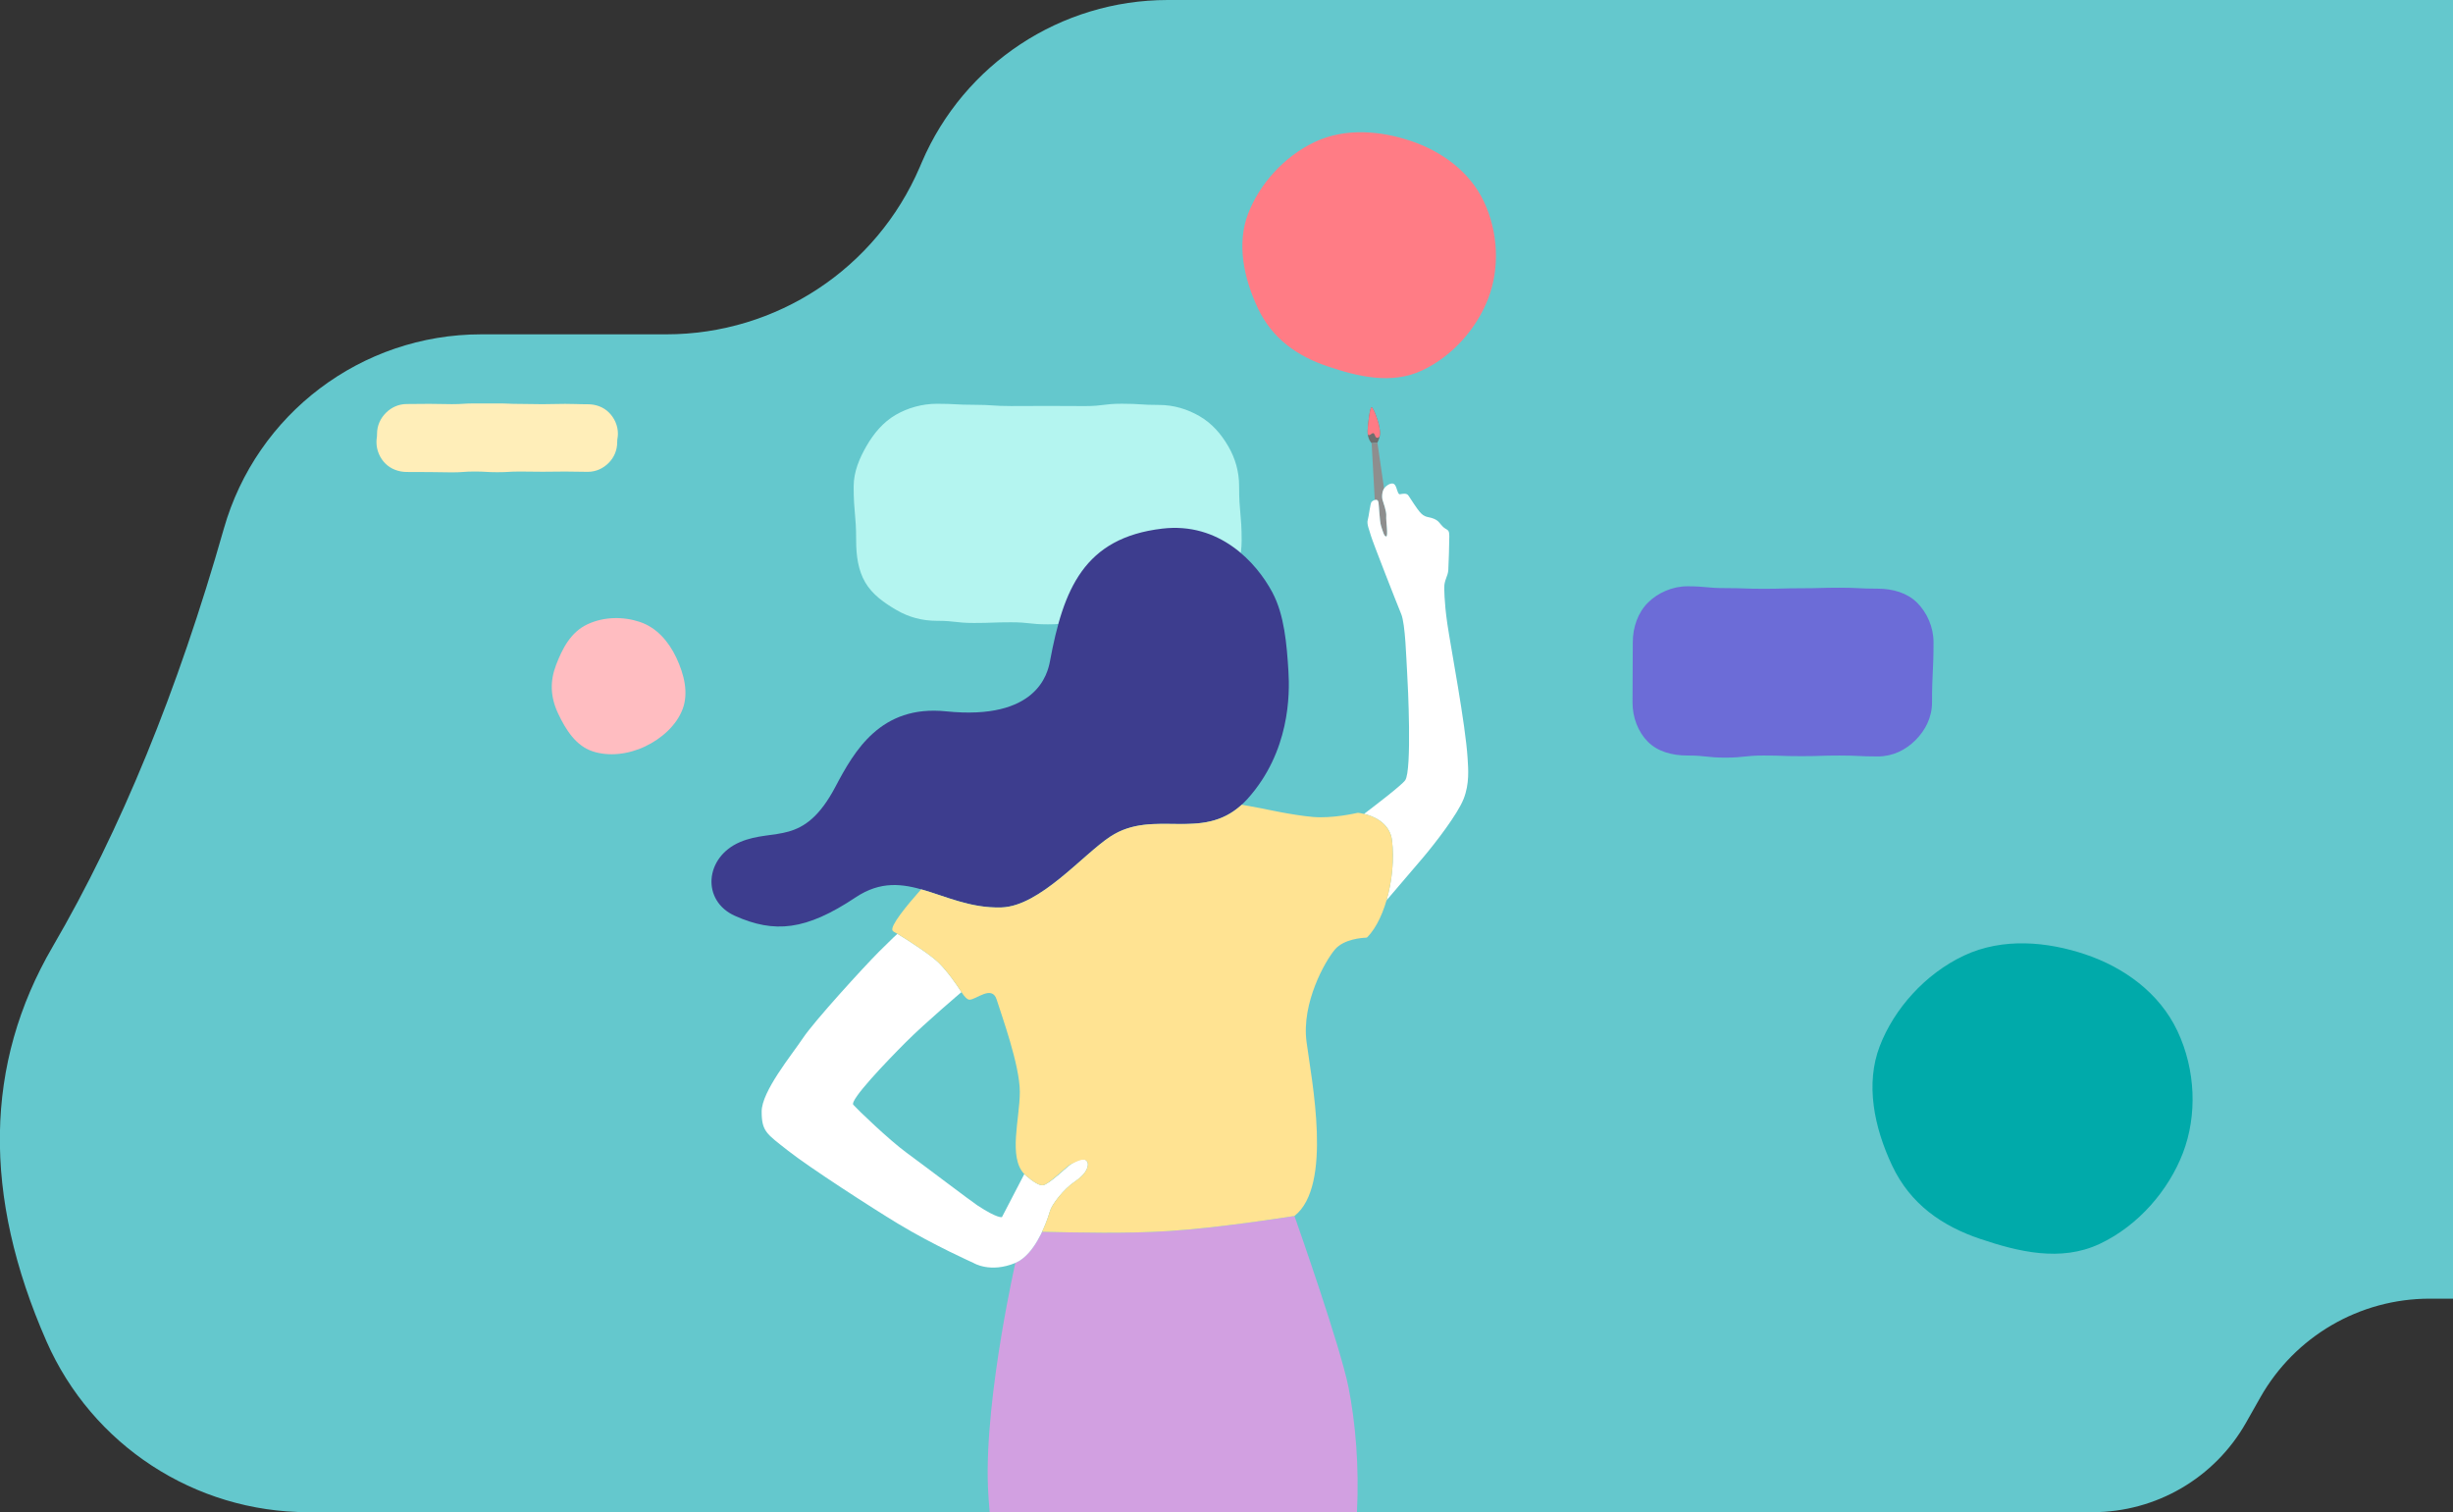 <svg viewBox="0 0 2404 1482" version="1.1" xmlns="http://www.w3.org/2000/svg">
  <rect x="0" y="0" width="2404" height="1482" fill="#333333" stroke="none"/>
  <defs>
    <style>
      .cls-1 {
        fill: none;
      }

      .cls-2 {
        fill: #ff7c85;
      }

      .cls-2, .cls-3, .cls-4, .cls-5, .cls-6, .cls-7, .cls-8, .cls-9 {
        fill-rule: evenodd;
      }

      .cls-10 {
        fill: #3d3d8e;
      }

      .cls-3 {
        fill: #ffbdc1;
      }

      .cls-11 {
        fill: #d2a0e1;
      }

      .cls-4 {
        fill: #0aa;
      }

      .cls-12 {
        fill: #ffe392;
      }

      .cls-5 {
        fill: #b4f5f0;
      }

      .cls-13 {
        fill: #fff;
      }

      .cls-14 {
        fill: #ff7b85;
      }

      .cls-6 {
        fill: #ffeeb9;
      }

      .cls-7 {
        fill: #8e8e8e;
      }

      .cls-15 {
        fill: #6e6e6e;
      }

      .cls-8 {
        fill: #6c6cd7;
      }

      .cls-9 {
        fill: #64c8cd;
      }
    </style>
  </defs>
  
  <g>
    <g id="Layer_1">
      <g id="Illustration">
        <path d="M2404.13,0h-1259.653c-104.918,0-199.738,62.536-241.05,158.979l-2.078,4.85c-42.572,99.385-140.285,163.828-248.403,163.828h-181.359c-117.221-.001-220.205,77.794-252.248,190.551-45.083,158.639-100.986,295.157-167.708,409.556-66.934,114.761-68.953,243.706-6.056,386.835l-.002.001c44.709,101.718,145.312,167.395,256.422,167.401h1748.754c62.278,0,119.74-33.505,150.415-87.703l14.022-24.774c33.849-59.806,97.255-96.776,165.975-96.776h22.968V0Z" class="cls-9"></path>
        <g>
          <path d="M1344.222,434.275s-4.292-4.016-3.927-12.048,2.28-23,3.927-23,7.667,15.057,8.219,24.095c.329,5.494-2.564,10.472-2.564,10.472" class="cls-15"></path>
          <path d="M1345.594,424.498c-1.692,0-5.663,5.752-5.298-2.28.365-8.032,2.28-23,3.927-23s7.667,15.057,8.219,24.095c.329,5.494-2.003,6.224-3.517,5.565-1.514-.65-1.478-4.381-3.33-4.381Z" class="cls-14"></path>
          <path d="M940.094,1051.005c-17.978,17.978-51.868,53.409-48.271,57.523,3.597,4.105,33.401,36.98,49.562,48.787,16.17,11.816,58.796,40.061,64.441,43.65,5.645,3.597,12.983,8.726,17.791,9.759l4.808,1.024,20.543-39.545c-14.897-15.405-4.105-50.844-4.105-75.492s-16.945-70.87-21.237-84.735c-4.292-13.864-18.815,0-24.977,0-2.173,0-4.728-2.876-7.426-7.008h0c-.009 0-33.16,28.067-51.129,46.036h-0Z" class="cls-1"></path>
          <path d="M1393.891,362.959c-30.364,14.292-63.551,5.921-92.624-3.847-29.616-9.955-54.371-26.972-68.511-57.042-14.149-30.061-20.756-63.542-9.554-92.713,11.006-28.637,34.994-55.947,65.359-70.238,30.364-14.292,65.145-10.721,94.218-.944,29.616,9.955,57.425,29.554,71.574,59.615,14.149,30.061,15.396,65.474,4.185,94.636-10.997,28.637-34.282,56.24-64.646,70.532v-0Z" class="cls-2"></path>
          <path d="M1135.805,608.232c-18.129,0-18.129,2.093-36.259,2.093s-18.129-.828-36.259-.828-18.129,2.377-36.259,2.377-18.129-2.012-36.259-2.012-18.129.677-36.259.677-18.129-2.11-36.259-2.11c-14.603,0-27.55-3.553-39.34-10.374-12.163-7.035-24.042-15.333-31.076-27.497-6.821-11.789-8.78-26.054-8.78-40.658,0-26.606-2.44-26.606-2.44-53.213,0-14.603,5.886-28.004,12.707-39.794,7.035-12.163,16.304-23.258,28.467-30.293,11.789-6.821,25.867-10.881,40.462-10.881,18.129,0,18.129.997,36.259.997s18.129,1.238,36.259,1.238,18.129-.116,36.259-.116,18.129.142,36.259.142,18.129-2.297,36.259-2.297,18.129,1.184,36.259,1.184c14.603,0,27.951,4.167,39.74,10.988,12.163,7.035,21.184,17.435,28.227,29.598,6.821,11.789,10.596,24.639,10.596,39.233,0,26.606,2.484,26.606,2.484,53.213,0,14.603-3.856,28.833-10.676,40.622-7.035,12.163-17.604,22.662-29.759,29.705-11.798,6.821-26.01,8.005-40.613,8.005h-0Z" class="cls-5"></path>
          <path d="M632.019,731.647c-16.536,7.782-35.582,9.955-51.414,4.63-16.126-5.423-25.983-20.721-33.685-37.087-7.702-16.366-8.014-31.718-1.914-47.603,5.993-15.592,14.114-31.949,30.649-39.732,16.536-7.782,35.671-7.631,51.503-2.306,16.126,5.423,27.996,18.717,35.698,35.092,7.702,16.366,12.163,34.674,6.055,50.559-5.984,15.583-20.356,28.672-36.891,36.446v0Z" class="cls-3"></path>
          <path d="M1840.19,741.344c-18.655,0-18.655-.89-37.301-.89-18.655,0-18.655.623-37.301.623-18.655,0-18.655-.632-37.301-.632-18.655,0-18.655,2.057-37.31,2.057s-18.655-2.066-37.31-2.066c-14.755,0-28.984-3.758-38.654-13.428-9.67-9.67-15.111-23.9-15.111-38.654,0-29.456.276-29.456.276-58.921,0-14.755,5.084-29.073,14.755-38.734,9.67-9.67,23.988-16.108,38.734-16.108,18.655,0,18.655,1.772,37.301,1.772,18.655,0,18.655.677,37.301.677,18.655,0,18.655-.534,37.301-.534,18.655,0,18.655-.543,37.31-.543,18.655,0,18.655.953,37.31.953,14.755,0,29.028,4.141,38.699,13.811,9.67,9.67,16.019,23.944,16.019,38.699,0,29.456-1.478,29.456-1.478,58.921,0,14.755-6.536,27.372-16.206,37.034-9.67,9.688-22.288,15.966-37.034,15.966l0-0Z" class="cls-8"></path>
          <path d="M576.072,462.422c-11.086,0-11.086-.285-22.172-.285s-11.086.196-22.172.196-11.086-.205-22.181-.205c-11.086,0-11.086.659-22.181.659-11.086,0-11.086-.668-22.181-.668-11.086,0-11.086.828-22.181.828-11.095,0-11.095-.294-22.181-.294s-11.095-.089-22.181-.089c-8.076,0-15.69-2.983-20.979-8.272-5.298-5.271-8.717-12.885-8.717-20.961,0-4.141.57-4.141.57-8.281,0-8.076,3.393-15.146,8.682-20.436,5.289-5.289,12.359-8.637,20.436-8.637,11.086,0,11.086-.178,22.172-.178s11.086.303,22.172.303c11.086,0,11.086-.712,22.181-.712h22.181c11.086,0,11.086.472,22.181.472,11.086,0,11.086.276,22.181.276s11.095-.321,22.181-.321,11.095.383,22.181.383c8.076,0,15.44,2.814,20.73,8.112,5.289,5.289,8.78,12.653,8.78,20.73,0,4.141-.703,4.141-.703,8.281,0,8.076-3.117,15.111-8.406,20.4-5.28,5.298-12.324,8.7-20.391,8.7l-0-0Z" class="cls-6"></path>
          <path d="M2057.681,1219.076c-38.334,18.04-80.22,7.48-116.915-4.862-37.39-12.573-68.626-34.051-86.48-72.001-17.862-37.951-26.206-80.211-12.057-117.031,13.891-36.143,44.175-70.621,82.5-88.661,38.334-18.04,82.223-13.535,118.928-1.193,37.39,12.573,72.491,37.301,90.353,75.251,17.862,37.951,19.429,82.642,5.28,119.462-13.891,36.152-43.276,71.004-81.609,89.035l0.0 0Z" class="cls-4"></path>
          <path d="M1347.312,490.034c1.514-.427,3.036-.214,3.491,1.745.819,3.562,1.095,18.895,2.743,23.828s2.947,10.409,5.031,10.133c2.093-.276-.445-15.886,0-19.99.445-4.105-2.84-13.179-3.66-15.894-.73-2.404-.597-7.818,1.532-11.122l-.045-.205-6.518-44.727-5.645.481,3.072,55.751h0v0Z" class="cls-7"></path>
          <path d="M836.251,1082.722c3.838,4.381,35.618,39.429,52.857,52.029,17.248,12.6,62.705,42.723,68.724,46.552,6.028,3.838,13.846,9.314,18.975,10.409l5.129,1.095,21.905-42.171c-15.886-16.429-4.381-54.219-4.381-80.505s-18.076-75.581-22.653-90.371c-4.577-14.79-20.071,0-26.642,0-2.315,0-5.049-3.072-7.916-7.471,0,0-35.351,29.928-54.522,49.099-19.162,19.162-55.314,56.953-51.477,61.334l0.0 0Z" class="cls-1"></path>
          <path d="M1438.28,743.072c-1.986-32.804-16.553-109.168-19.839-131.625-3.286-22.457-3.01-36.054-3.01-36.054,0-6.848,3.562-10.774,3.945-16.633.392-5.868.979-27.817.979-33.294s-1.095-5.752-4.105-7.56-5.2-5.583-7.124-7.221-4.933-3.01-9.314-3.838-6.295-2.743-8.486-5.2c-2.19-2.467-9.038-12.867-10.952-15.886-1.914-3.01-6.295-1.647-8.486-1.371-2.19.276-2.743-6.571-4.933-9.314-2.19-2.743-6.571-.543-9.581,2.467s-3.286,9.581-2.467,12.306c.819,2.725,4.105,11.789,3.66,15.894s2.093,19.714,0,19.99c-2.084.276-3.393-5.2-5.031-10.133-1.638-4.933-1.914-20.267-2.743-23.828-.819-3.562-5.2-1.371-6.571,0s-2.743,14.514-3.838,18.076c-1.095,3.562,1.647,9.857,3.286,15.609,1.647,5.752,25.467,66.543,29.572,76.4,4.105,9.857,4.933,44.362,5.752,56.686.819,12.324,4.853,96.453-1.852,106.141-3.41,4.933-31.798,26.535-40.328,32.973,9.065,2.199,25.226,8.539,27.39,26.01,2.226,18.005.169,39.758-5.378,58.734,7.515-8.771,28.218-32.938,36.205-42.421,11.932-14.167,33.258-41.78,39.277-56.837,6.019-15.057,4.604-29.652,3.972-40.07v0Z" class="cls-13"></path>
          <path d="M1329.851,1482h-359.948c-.786-8.848-1.364-16.984-1.66-24.112-1.897-45.468,5.691-104.303,13.264-149.697,6.788-40.607,13.575-70.484,13.575-70.484,4.876-2.03,9.218-5.557,13.056-9.855,5.395-6.047,9.781-13.605,13.116-20.63,34.931.726,81.495,1.986,124.147-.726,48.565-3.082,114.396-13.382,122.398-14.657.459-.074.919.193,1.067.637,3.735,10.596,44.786,127.615,52.626,166.829,6.921,34.649,10.641,78.057,8.359,122.695Z" class="cls-11"></path>
          <path d="M1139.117,518.065c55.866-6.571,92.01,32.857,107.806,62.438,11.816,22.128,14.122,50.933,15.77,77.219,1.442,23.018,1.3,78.867-39.776,124.867-41.014,45.938-90.371,8.219-134.733,37.265-26.918,17.631-69.027,68.377-106.8,69.481-57.505,1.692-93.657-42.67-142.943-9.813-48.707,32.474-79.499,35.342-118.206,18.031-32.955-14.746-29.67-57.46,4.933-72.251,33.783-14.443,62.34,4.933,93.559-54.219,18.566-35.173,44.362-80.505,108.438-73.934,89,9.127,99.578-36.989,101.867-49.295,13.143-70.639,33.374-120.762,110.085-129.791v0Z" class="cls-10"></path>
          <path d="M1053.679,1157.76c11.504-7.667,14.238-15.885,11.504-19.714-2.743-3.838-8.78-1.469-15.333,2.743-4.541,2.912-21.905,20.267-27.933,20.81-6.028.543-18.076-10.952-18.076-10.952l-21.905,42.171s-3.936,1.736-24.095-11.505c-5.966-3.918-52.082-38.948-69.321-51.548-17.248-12.6-48.431-42.652-52.26-47.033-3.838-4.381,32.314-42.171,51.485-61.343,19.171-19.171,54.522-49.099,54.522-49.099-5.271-8.076-13.446-19.91-22.208-28.672-7.204-7.204-29.607-21.923-40.56-28.45-.356.303-4.043,3.499-18.04,17.497-14.79,14.79-63.569,68.244-74.521,84.672-10.952,16.429-40.488,52.251-40.488,71.966,0,19.714,4.933,21.905,25.743,38.334,20.81,16.429,82.847,56.481,108.02,71.707,34.656,20.952,73.809,38.378,73.809,38.378,0,0,16.384,10.276,41.076,0,4.862-2.021,9.216-5.565,13.054-9.857,12.6-14.096,19.643-36.464,20.899-41.076,1.63-6.028,13.125-21.362,24.63-29.028v-0Z" class="cls-13"></path>
          <path d="M1364.213,823.674c-2.849-23.009-29.99-26.722-33.196-27.078-.196-.027-.392-.009-.597.036-2.751.632-24.968,5.583-43.436,4.043-19.714-1.647-49.42-8.219-49.42-8.219l-20.623-3.802c-39.776,36.41-86.533,3.553-128.758,31.21-26.918,17.631-69.027,68.377-106.8,69.481-30.516.899-55.021-11.175-78.662-17.791-14.701,16.58-30.337,35.823-28.067,40.364.552,1.095,2.698,1.977,4.826,3.241,10.952,6.527,33.356,21.246,40.56,28.45,8.762,8.762,16.936,20.596,22.208,28.672,2.867,4.399,5.601,7.471,7.916,7.471,6.571,0,22.065-14.79,26.642,0,4.577,14.79,22.653,64.076,22.653,90.371,0,26.286-11.504,64.076,4.381,80.505,0,0,12.048,11.505,18.076,10.952,6.028-.543,23-18.619,27.933-20.81,4.933-2.19,12.6-6.571,15.333-2.743,2.743,3.838,0,12.048-11.504,19.714-11.504,7.667-23,23-24.647,29.028-.721,2.636-3.33,11.068-7.782,20.436,34.932.73,81.493,1.986,124.137-.721,48.556-3.081,114.395-13.392,122.4-14.657.303-.045.597.062.81.258v-.383c37.79-29.572,16.749-133.086,11.825-170.876-4.933-37.79,18.076-78.867,27.933-90.371,8.789-10.258,26.731-11.362,30.507-11.487.463-.018.899-.205,1.22-.534,18.557-19.162,28.085-62.838,24.131-94.761l-0-0Z" class="cls-12"></path>
        </g>
      </g>
    </g>
  </g>
</svg>